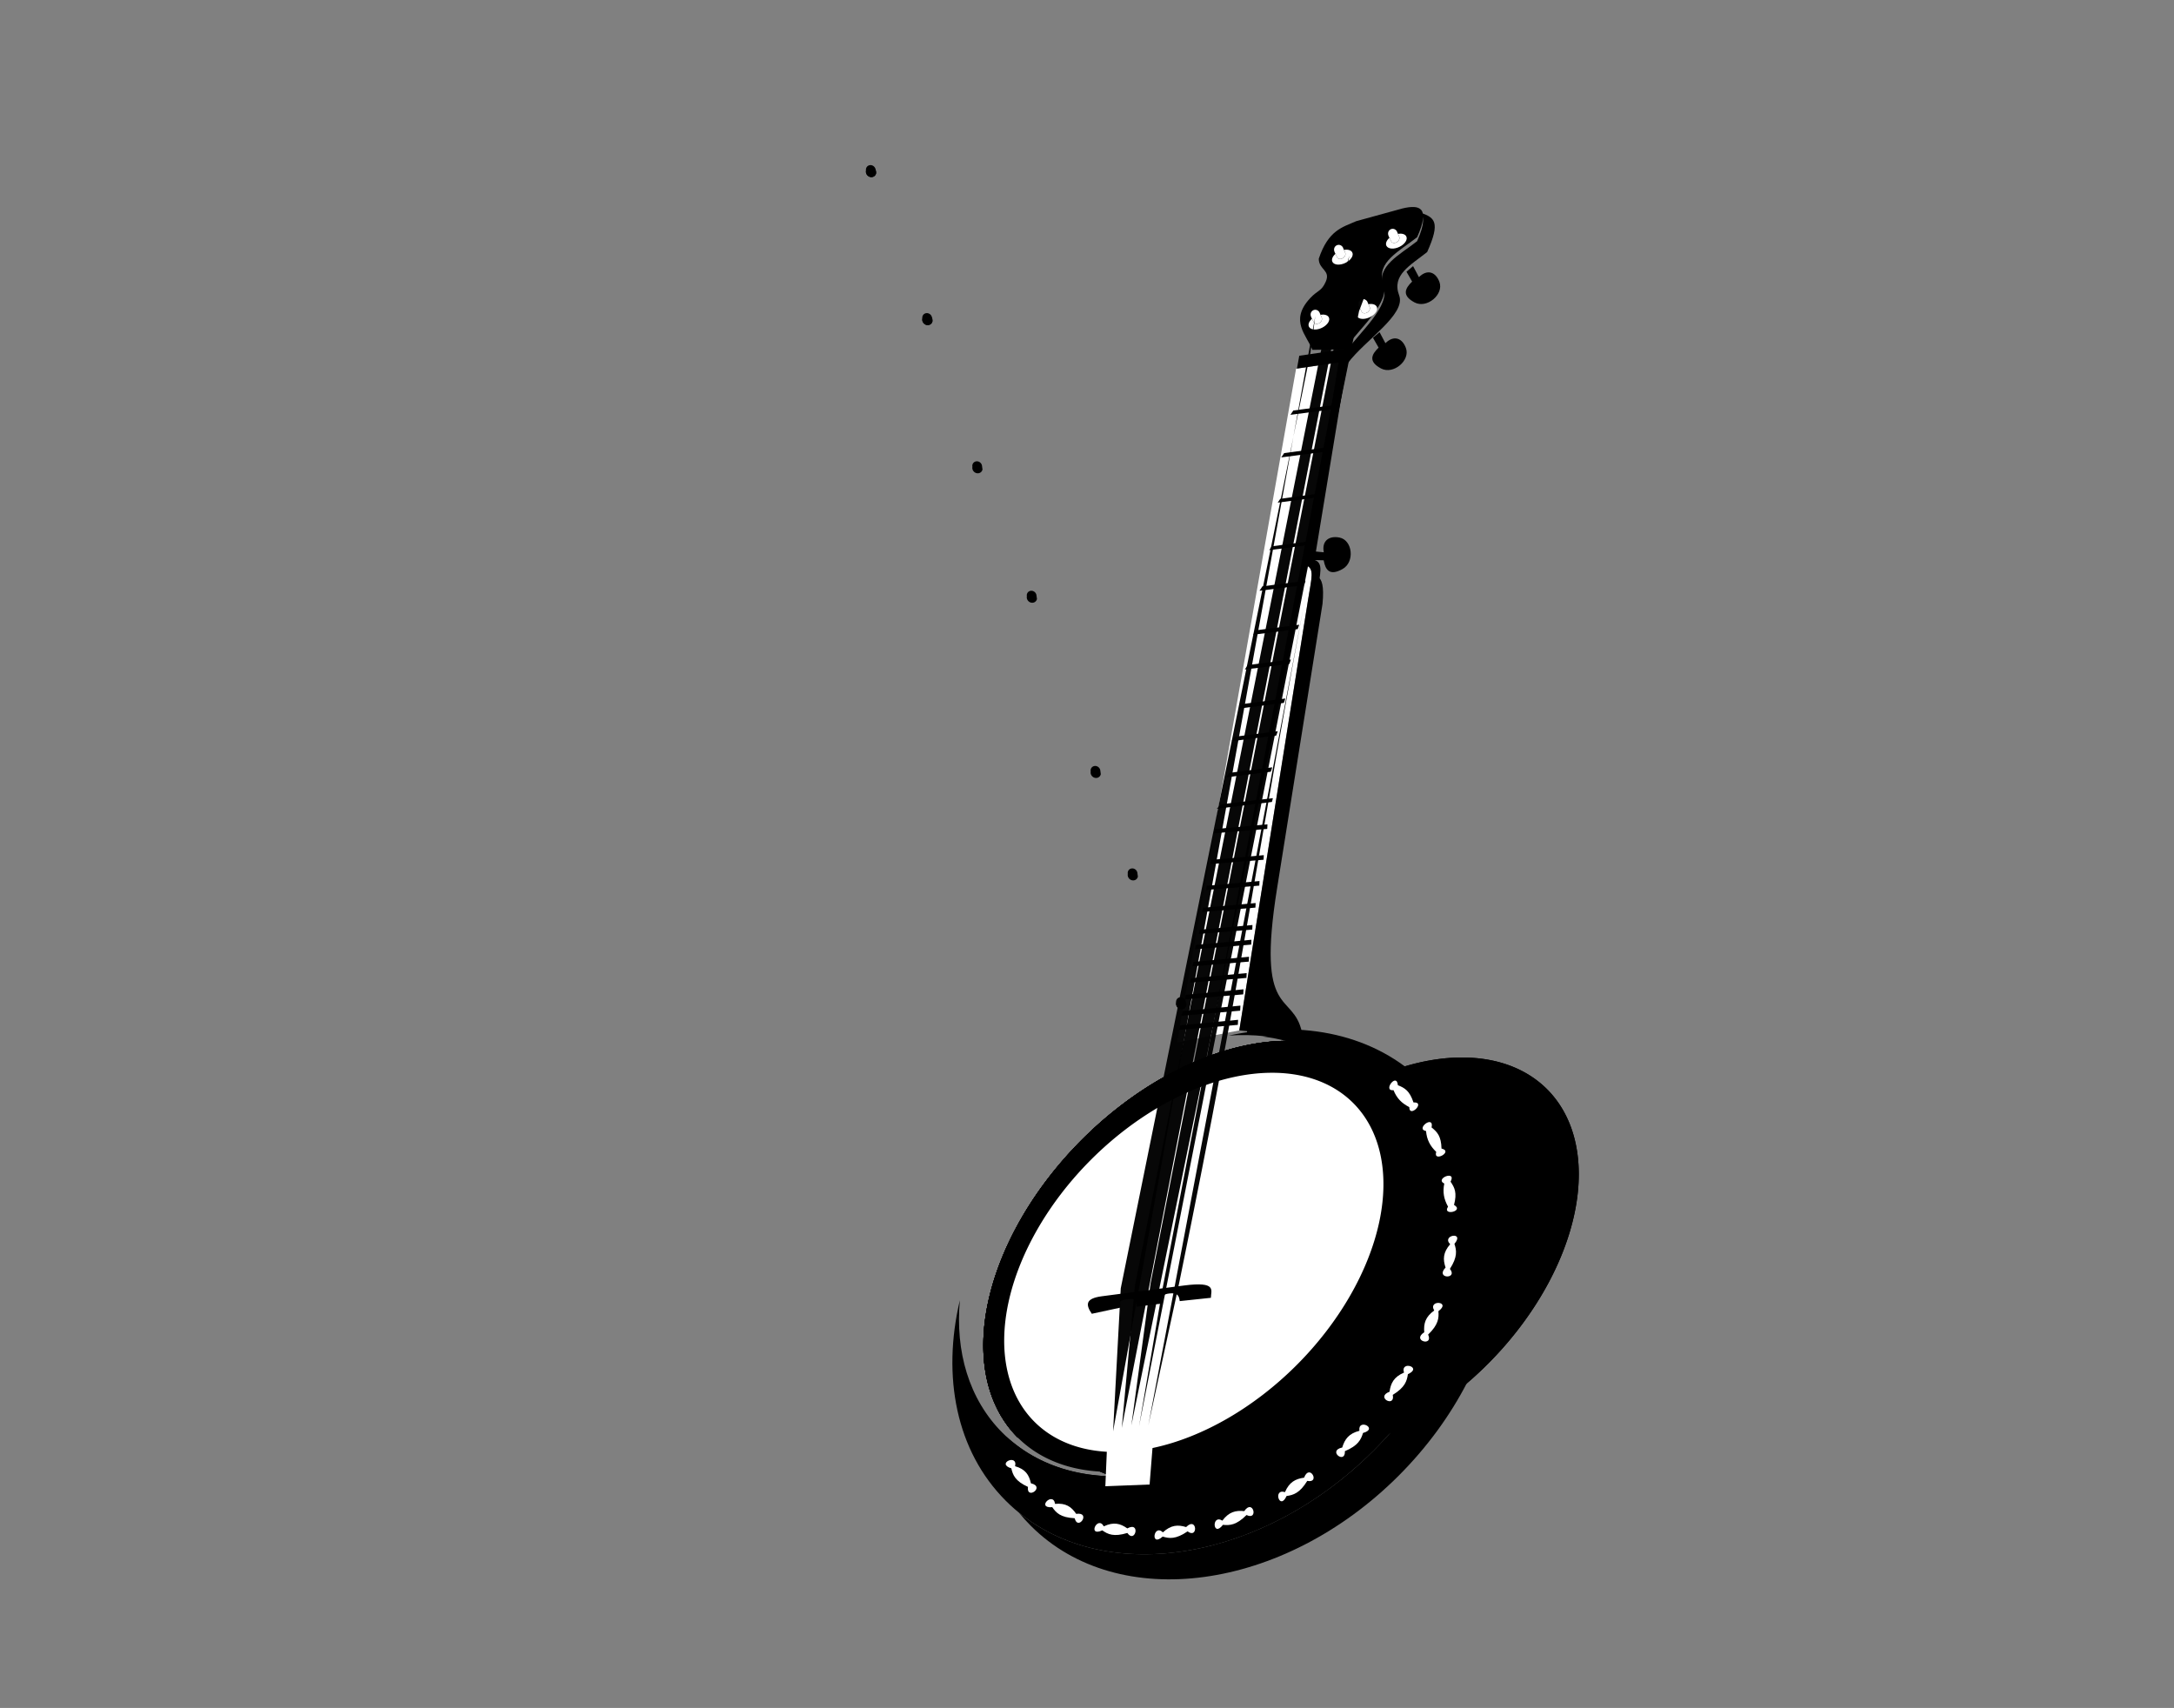 <?xml version="1.0"?><svg width="841.491" height="661.052" xmlns="http://www.w3.org/2000/svg">
 <rect width="100%" height="100%" fill="#808080" stroke="none"/>
 <title>5 string banjo-2</title>

 <g>
  <title>Layer 1</title>
  <g id="layer3">
   <path d="m464.029,585.407a-99.144,63.92 0 1 1 99.145,-99.143a-99.144,63.92 0 1 1 -198.289,0z" transform="rotate(-45 464.029 486.264)"/>
   <path d="m393.924,556.369a-99.144,63.92 0 1 1 169.25,-70.105a-99.144,63.92 0 1 1 -198.289,0z" transform="rotate(-45 464.029 486.264)"/>
   <path d="m464.029,585.407a-99.144,63.92 0 1 1 99.145,-99.143a-99.144,63.92 0 1 1 -198.289,0z" transform="rotate(-45 464.029 486.264)"/>
   <path d="m393.924,556.369a-99.144,63.92 0 1 1 169.25,-70.105a-99.144,63.92 0 1 1 -198.289,0z" transform="rotate(-45 464.029 486.264)"/>
   <path d="m393.924,556.369a-99.144,63.92 0 1 1 169.25,-70.105a-99.144,63.92 0 1 1 -198.289,0z" transform="rotate(-45 464.029 486.264)"/>
   <path d="m364.885,486.264a-99.144,63.92 0 1 1 198.288,0a-99.144,63.92 0 1 1 -198.288,0z" transform="rotate(-45 464.029 486.264)" fill="#000000" id="path2986"/>
   <path d="m400.402,550.296a-87.241,56.245 0 1 1 148.93,-61.689a-87.241,56.245 0 1 1 -174.482,0z" transform="rotate(-45 462.091 488.607)"/>
   <path d="m400.402,550.296a-87.241,56.245 0 1 1 148.93,-61.689a-87.241,56.245 0 1 1 -174.482,0z" transform="rotate(-45 462.091 488.607)"/>
   <path d="m374.85,488.607a-87.241,56.245 0 1 1 174.482,0a-87.241,56.245 0 1 1 -174.482,0z" transform="rotate(-45 462.091 488.607)" fill="#ffffff" id="path2407"/>
   <path d="m405.016,429.663c-15.302,12.743 -24.628,29.549 -24.628,47.962c0,39.779 43.432,72.052 96.939,72.052c53.507,0 96.939,-32.273 96.939,-72.052c0,-17.851 -8.754,-34.201 -23.23,-46.792c24.739,15.949 40.452,39.743 40.452,66.309c0,47.984 -51.259,86.927 -114.406,86.927c-63.146,0 -114.388,-38.943 -114.388,-86.927c0,-27.227 16.51,-51.535 42.321,-67.478z" transform="rotate(-45 477.091 506.865)" id="path2997"/>
   <path d="m581.499,476.265c0.004,0.271 0.017,0.542 0.017,0.813c0,41.245 -43.422,74.729 -96.921,74.729c-53.499,0 -96.921,-33.484 -96.921,-74.729c0,-0.271 0.013,-0.542 0.017,-0.813c1.328,38.921 44.233,70.206 96.904,70.206c52.671,0 95.576,-31.285 96.904,-70.206z" transform="rotate(-45 484.595 514.036)" id="path2988"/>
   <path d="m585.266,480.588c0.004,0.271 0.018,0.542 0.018,0.813c0,41.245 -43.422,74.729 -96.922,74.729c-53.499,0 -96.921,-33.484 -96.921,-74.729c0,-0.272 0.014,-0.543 0.017,-0.813c1.328,38.92 44.233,70.206 96.904,70.206c52.672,0 95.576,-31.285 96.904,-70.206z" transform="rotate(-45 488.363 518.359)" id="path2993"/>
   <path d="m395.346,439.175c-8.97,10.922 -14.148,23.766 -14.148,37.491c0,39.779 43.432,72.052 96.939,72.052c53.507,0 96.939,-32.273 96.939,-72.052c0,-13.207 -4.799,-25.591 -13.152,-36.238c16.971,14.729 27.248,33.964 27.248,54.992c0,46.314 -49.854,83.894 -111.279,83.894c-61.424,0 -111.261,-37.58 -111.261,-83.894c0,-21.63 10.867,-41.363 28.715,-56.246z" transform="rotate(-45 477.901 509.245)" fill="black" id="path2995"/>
   <path d="m622.273,491.106c0.234,2.267 0.349,4.549 0.349,6.862c0,47.984 -51.259,86.926 -114.406,86.926c-63.146,0 -114.388,-38.943 -114.388,-86.926c0,-2.313 0.116,-4.595 0.349,-6.862c4.615,44.776 53.935,80.066 114.039,80.066c60.104,0 109.442,-35.29 114.056,-80.066z" transform="rotate(-45 508.225 538)" fill="black" id="path2999"/>
   <path d="m393.411,356.029l136.848,-99.17c6.782,-4.924 10.249,-6.611 8.651,-9.917l64.492,-46.534l-13.37,-9.917l-217.069,151.806l20.448,13.732z" transform="rotate(-45 488.182 273.26)" fill="#ffffff" id="path3032"/>
   <path d="m502.769,153.43l12.977,9.917l-1.573,0.763l-13.37,-10.298l1.966,-0.381z" transform="rotate(-45 508.275 158.77)" id="path3020"/>
   <path d="m590.468,178.18l15.738,11.689l-67.438,48.368c1.617,3.359 -1.891,5.077 -8.751,10.08l-138.404,100.768l-2.183,-2.694l136.85,-99.158c6.782,-4.924 10.244,-6.622 8.646,-9.928l64.487,-46.538l-13.083,-9.708l4.139,-2.88z" transform="rotate(-45 497.817 263.633)" fill="#000000" id="path3034"/>
   <path d="m429.707,361.756l15.016,15.104c8.925,-13.836 -9.334,-15.916 32.811,-46.389l90.093,-65.269c5.507,-4.559 6.503,-6.93 6.117,-8.631l-144.037,105.185z" transform="rotate(-45 501.762 316.716)" fill="#000000" id="path3039"/>
   <path d="m500.749,122.526c10.88,-1.615 25.692,-0.369 28.918,-7.552c3.466,-7.649 13.277,-4.223 21.689,-3.237c11.947,-4.563 9.612,-8.312 3.893,-11.867l-16.128,-9.17c-5.412,-2.105 -10.124,-5.228 -20.577,0c-3.058,3.057 0.231,6.431 -4.421,8.216c-3.855,1.48 -4.389,0.078 -8.695,0.223c-12.058,0.407 -11.066,9.22 -13.578,14.755l8.898,8.631z" transform="rotate(-45 525.895 105.181)" fill="#000000" id="path3041"/>
   <path d="m565.791,100.066l0.087,0.034c2.769,5.462 3.126,8.261 -8.821,12.825c-8.412,-0.987 -16.061,-3.465 -19.527,4.184c-3.226,7.183 -21.765,2.892 -32.644,4.507l1.764,-3.626c10.88,-1.614 25.698,-0.373 28.924,-7.556c3.467,-7.65 13.281,-4.222 21.693,-3.236c6.825,-2.607 8.989,-4.941 8.524,-7.132z" transform="rotate(-45 536.182 110.841)" fill="#000000" id="path3043"/>
   <path d="m432.76,488.878l25.561,19.643c10.212,7.876 5.991,8.658 3.933,10.68l-9.438,-7.629c1.331,-1.653 1.744,-2.979 -0.786,-4.958c-1.858,-1.453 -3.146,-1.526 -4.719,0.763l-7.865,-6.103c1.191,-1.525 3.579,-1.509 -0.983,-4.958c-2.438,-1.843 -2.24,-0.375 -3.736,0.763l-9.438,-6.103c0.795,-4.305 2.512,-5.87 7.471,-2.098z" transform="rotate(-45 445.088 502.974)" id="path3066"/>
   <path d="m435.461,576.969l16.32,-13.922c-2.701,-6.121 -7.574,-10.393 -13.96,-11.443l-14.944,13.731l12.584,11.634z" transform="rotate(-45 437.329 564.286)" fill="#ffffff" id="path3069"/>
   <path d="m435.799,574.205l13.456,-11.641c-2.227,-5.118 -6.245,-8.689 -11.511,-9.568l-12.321,11.481l10.375,9.727z" transform="rotate(-45 437.339 563.601)" fill="#ffffff" id="path3071"/>
   <path d="m512.174,208.646l2.224,2.697c2.554,-3.801 6.083,-3.117 8.342,0.27c2.857,4.282 -2.453,10.943 -7.785,9.44c-5.584,-1.574 -4.916,-4.478 -2.781,-7.552l-3.059,-3.236l3.059,-1.618z" transform="rotate(-45 516.328 214.958)" fill="#000000" id="path2327"/>
   <path d="m540.012,128.726l-1.413,4.622c4.677,0.028 5.993,3.277 4.278,6.951c-2.168,4.647 -10.816,3.918 -12.397,-1.246c-1.655,-5.407 1.225,-6.432 5.045,-6.353l1.152,-4.246l3.336,0.272z" transform="rotate(-45 536.8 135.923)" fill="#000000" id="path2906"/>
   <path d="m552.988,103.164l-1.413,4.622c4.678,0.028 5.993,3.277 4.279,6.952c-2.168,4.646 -10.816,3.917 -12.397,-1.246c-1.656,-5.407 1.224,-6.433 5.044,-6.353l1.152,-4.246l3.336,0.272z" transform="rotate(-45 549.775 110.361)" fill="#000000" id="path2908"/>
   <g transform="rotate(-45 539.749 92.578)" fill="#ffffff" id="g2916">
    <path d="m541.908,92.745c-0.558,2.394 -4.286,1.239 -3.615,-0.539l0.702,-2.043c0.915,-2.38 3.986,-1.53 3.615,0.809l-0.702,1.773z" fill="#ffffff" id="path3073"/>
    <path d="m538.772,90.839l-0.472,1.372c-0.671,1.778 3.057,2.936 3.616,0.542l0.262,-0.678c1.172,0.834 1.847,1.938 1.607,2.88c-0.345,1.357 -2.439,1.853 -4.664,1.118c-2.224,-0.735 -3.751,-2.421 -3.406,-3.778c0.26,-1.021 1.508,-1.567 3.057,-1.457z" id="path2910"/>
   </g>
   <g transform="rotate(-45 518.844 98.784)" fill="#ffffff" id="g2920">
    <path d="m521.003,98.951c-0.558,2.394 -4.286,1.239 -3.615,-0.539l0.702,-2.043c0.915,-2.38 3.986,-1.53 3.615,0.809l-0.702,1.773z" fill="#ffffff" id="path2922"/>
    <path d="m517.866,97.045l-0.472,1.372c-0.671,1.778 3.057,2.936 3.616,0.542l0.262,-0.678c1.172,0.835 1.847,1.938 1.607,2.88c-0.345,1.357 -2.439,1.853 -4.664,1.118c-2.224,-0.735 -3.751,-2.421 -3.406,-3.778c0.26,-1.021 1.507,-1.567 3.057,-1.457z" id="path2924"/>
   </g>
   <g transform="rotate(-45 528.313 119.793)" fill="#ffffff" id="g2926">
    <path d="m530.471,119.959c-0.558,2.394 -4.286,1.239 -3.615,-0.539l0.702,-2.043c0.915,-2.38 3.986,-1.53 3.615,0.809l-0.702,1.773z" fill="#ffffff" id="path2928"/>
    <path d="m527.335,118.053l-0.472,1.372c-0.671,1.778 3.057,2.936 3.615,0.542l0.262,-0.678c1.172,0.835 1.847,1.938 1.607,2.88c-0.345,1.357 -2.439,1.853 -4.664,1.118c-2.224,-0.735 -3.751,-2.421 -3.406,-3.778c0.26,-1.021 1.507,-1.567 3.057,-1.457z" id="path2930"/>
   </g>
   <g transform="rotate(-45 509.767 123.909)" fill="#ffffff" id="g2932">
    <path d="m511.925,124.076c-0.559,2.394 -4.286,1.239 -3.615,-0.539l0.702,-2.043c0.915,-2.38 3.986,-1.53 3.615,0.809l-0.702,1.773z" fill="#ffffff" id="path2934"/>
    <path d="m508.789,122.169l-0.472,1.372c-0.671,1.778 3.057,2.936 3.616,0.542l0.262,-0.678c1.172,0.835 1.847,1.938 1.607,2.88c-0.345,1.357 -2.439,1.853 -4.664,1.118c-2.224,-0.735 -3.751,-2.421 -3.406,-3.778c0.26,-1.021 1.507,-1.567 3.057,-1.457z" id="path2936"/>
   </g>
   <path d="m557.721,437.069c0.309,2.817 0.258,4.975 -3.059,8.496c2.59,4.162 -6.296,1.564 -2.363,-0.539c-0.046,-3.341 0.742,-5.873 2.919,-8.496c-2.482,-3.568 6.847,-2.3 2.503,0.539z" transform="rotate(-45 555.085 441.065)" fill="#ffffff" id="path2972"/>
   <path d="m564.751,459.03c-0.526,2.787 -1.205,4.843 -5.414,7.308c1.268,4.703 -6.495,-0.23 -2.109,-1.167c0.932,-3.217 2.426,-5.429 5.281,-7.346c-1.339,-4.103 7.239,-0.324 2.243,1.205z" transform="rotate(-45 561.1 462.158)" fill="#ffffff" id="path2974"/>
   <path d="m565.846,483.941c-1.166,2.356 -2.653,4.438 -8.079,5.608c-0.577,5.204 -6.884,-1.407 -0.821,-1.555c1.481,-2.998 3.422,-4.831 7.645,-5.122c0.015,-4.991 7.738,0.513 1.255,1.068z" transform="rotate(-45 561.385 486.17)" fill="#ffffff" id="path2976"/>
   <path d="m558.963,510.597c-1.709,2.02 -3.662,3.702 -9.219,3.591c-1.833,4.923 -6.344,-2.95 -0.418,-1.7c2.172,-2.572 4.505,-3.906 8.679,-3.218c1.235,-4.845 7.392,2.278 0.958,1.327z" transform="rotate(-45 554.11 511.695)" fill="#ffffff" id="path2978"/>
   <path d="m546.401,535.399c-2.127,1.604 -4.414,2.825 -9.809,1.527c-2.909,4.409 -5.516,-4.236 -0.021,-1.747c2.704,-2.043 5.284,-2.845 9.197,-1.279c2.308,-4.461 6.691,3.805 0.633,1.5z" transform="rotate(-45 541.414 535.378)" fill="#ffffff" id="path2980"/>
   <path d="m496.51,575.507c2.127,1.604 4.414,2.825 9.809,1.527c2.909,4.409 5.516,-4.236 0.021,-1.747c-2.704,-2.043 -5.283,-2.845 -9.198,-1.279c-2.308,-4.462 -6.69,3.805 -0.632,1.5z" transform="rotate(-45 501.497 575.486)" fill="#ffffff" id="path2982"/>
   <path d="m472.791,586.415c1.666,2.054 3.583,3.773 9.142,3.773c1.729,4.958 6.405,-2.823 0.453,-1.691c-2.117,-2.614 -4.422,-3.994 -8.609,-3.389c-1.132,-4.869 -7.438,2.131 -0.986,1.308z" transform="rotate(-45 477.622 587.614)" fill="#ffffff" id="path2984"/>
   <path d="m450.206,590.914c1.234,2.323 2.781,4.363 8.239,5.385c0.729,5.186 6.841,-1.595 0.776,-1.577c-1.568,-2.956 -3.561,-4.735 -7.791,-4.911c-0.161,-4.989 -7.72,0.725 -1.223,1.103z" transform="rotate(-45 454.727 593.015)" fill="#ffffff" id="path2987"/>
   <path d="m427.97,588.723c0.443,2.578 1.271,4.979 6.145,7.572c-0.942,5.153 7.016,0.512 1.236,-1.271c-0.561,-3.28 -1.896,-5.565 -5.868,-6.988c1.421,-4.798 -7.579,-1.601 -1.513,0.686z" transform="rotate(-45 431.66 592.097)" fill="#ffffff" id="path2989"/>
   <path d="m409.7,580.401c-0.494,2.569 -0.563,5.101 3.102,9.154c-2.705,4.53 6.411,2.81 1.61,-0.783c0.631,-3.268 0.182,-5.859 -3.048,-8.513c3.028,-4.036 -6.556,-4.02 -1.664,0.143z" transform="rotate(-45 412.059 584.767)" fill="#ffffff" id="path2991"/>
   <path d="m394.684,566.463c-1.42,2.221 -2.429,4.557 -0.526,9.622c-4.211,3.273 4.928,4.872 1.793,-0.165c1.808,-2.824 2.357,-5.397 0.337,-9.006c4.329,-2.699 -4.61,-6.05 -1.604,-0.451z" transform="rotate(-45 395.3 571.284)" fill="#ffffff" id="path2994"/>
   <path d="m544.64,419.622c1.12,2.616 1.703,4.7 -0.449,8.988c3.7,3.279 -5.581,3.231 -2.425,0.133c-1.021,-3.192 -1.005,-5.837 0.316,-8.951c-3.423,-2.738 5.894,-4.088 2.558,-0.171z" transform="rotate(-45 543.342 424.123)" fill="#ffffff" id="path2998"/>
   <path d="m528.408,558.379c-2.359,1.262 -4.815,2.121 -9.934,0.02c-3.584,3.913 -4.765,-5.021 0.261,-1.728c3,-1.607 5.677,-2.008 9.29,0.132c2.999,-4.056 5.995,4.773 0.383,1.577z" transform="rotate(-45 523.464 557.5)" fill="#ffffff" id="path3000"/>
   <path d="m499.232,169.913l12.977,9.917l-1.573,0.763l-13.37,-10.298l1.966,-0.382z" transform="rotate(-45 504.737 175.253)" id="path3023"/>
   <path d="m497.488,188.182l11.611,8.855l-1.407,0.681l-11.963,-9.195l1.76,-0.34z" transform="rotate(-45 502.414 192.95)" id="path3025"/>
   <path d="m494.195,206.579l11.611,8.855l-1.407,0.681l-11.963,-9.195l1.759,-0.34z" transform="rotate(-45 499.121 211.346)" id="path3027"/>
   <path d="m490.907,221.326l13.318,10.271l-1.614,0.79l-13.722,-10.666l2.018,-0.395z" transform="rotate(-45 496.557 226.856)" id="path3029"/>
   <path d="m488.456,238.34l13.318,10.271l-1.614,0.79l-13.722,-10.666l2.018,-0.395z" transform="rotate(-45 494.106 243.871)" id="path3031"/>
   <path d="m485.239,251.806l13.318,10.271l-1.614,0.79l-13.722,-10.666l2.018,-0.395z" transform="rotate(-45 490.889 257.337)" id="path3033"/>
   <path d="m483.092,266.899l13.319,10.271l-1.614,0.79l-13.722,-10.666l2.018,-0.395z" transform="rotate(-45 488.742 272.43)" id="path3035"/>
   <path d="m480.161,279.54l13.318,10.271l-1.614,0.79l-13.722,-10.666l2.018,-0.395z" transform="rotate(-45 485.811 285.07)" id="path3037"/>
   <path d="m478.03,293.537l13.319,10.271l-1.615,0.79l-13.722,-10.666l2.018,-0.395z" transform="rotate(-45 483.681 299.068)" id="path3040"/>
   <path d="m475.525,304.711l15.709,12.396l-1.314,0.763l-16.972,-13.254l2.577,0.095z" transform="rotate(-45 482.092 311.243)" id="path3042"/>
   <path d="m473.18,313.736l15.709,13.105l-1.315,1.199l-15.792,-13.418l1.397,-0.886z" transform="rotate(-45 480.336 320.887)" id="path3044"/>
   <path d="m471.766,325.669l15.709,13.104l-1.314,1.199l-15.792,-13.418l1.397,-0.885z" transform="rotate(-45 478.922 332.82)" id="path3046"/>
   <path d="m470.107,335.688l15.709,13.105l-1.314,1.199l-15.792,-13.418l1.397,-0.885z" transform="rotate(-45 477.263 342.84)" id="path3048"/>
   <path d="m468.607,344.2l15.709,13.105l-1.314,1.199l-15.792,-13.418l1.397,-0.886z" transform="rotate(-45 475.764 351.351)" id="path3050"/>
   <path d="m467.383,352.707l15.709,13.104l-1.315,1.199l-15.792,-13.418l1.397,-0.885z" transform="rotate(-45 474.539 359.859)" id="path3052"/>
   <path d="m465.993,358.159l16.611,13.804l-1.389,1.263l-16.7,-14.134l1.478,-0.932z" transform="rotate(-45 473.56 365.692)" id="path3054"/>
   <path d="m465.07,364.745l16.612,13.804l-1.389,1.263l-16.7,-14.133l1.477,-0.933z" transform="rotate(-45 472.637 372.278)" id="path3056"/>
   <path d="m464.153,371.057l16.612,13.804l-1.39,1.263l-16.699,-14.133l1.477,-0.933z" transform="rotate(-45 471.72 378.59)" id="path3058"/>
   <path d="m462.152,377.163l17.334,14.327l-1.45,1.311l-17.425,-14.671l1.542,-0.968z" transform="rotate(-45 470.048 384.982)" id="path3060"/>
   <path d="m460.96,383.479l17.334,14.327l-1.45,1.311l-17.425,-14.671l1.541,-0.968z" transform="rotate(-45 468.857 391.298)" id="path3062"/>
   <path d="m460.055,388.969l17.334,14.327l-1.45,1.311l-17.425,-14.67l1.542,-0.968z" transform="rotate(-45 467.951 396.788)" id="path3064"/>
   <path d="m440.444,339.279a-0.524,0.557 0 1 1 -2.968,-2.258a-0.524,0.557 0 1 1 2.032,3.487z" transform="rotate(-45 438.492 338.764)"/>
   <path d="m439.508,340.508a-0.524,0.557 0 1 1 -2.032,-3.486a-0.524,0.557 0 1 1 2.032,3.486z" transform="rotate(-45 438.492 338.764)" fill="black" opacity="0" id="path3067"/>
   <path d="m459.172,389.134a-0.524,0.557 0 1 1 -2.968,-2.256a-0.524,0.557 0 1 1 2.033,3.486z" transform="rotate(-45 457.22 388.621)"/>
   <path d="m458.237,390.364a-0.524,0.557 0 1 1 -2.032,-3.486a-0.524,0.557 0 1 1 2.032,3.486z" transform="rotate(-45 457.22 388.621)" id="path3070"/>
   <path d="m426.087,299.625a-0.524,0.557 0 1 1 -2.967,-2.258a-0.524,0.557 0 1 1 2.032,3.487z" transform="rotate(-45 424.136 299.111)"/>
   <path d="m425.152,300.854a-0.524,0.557 0 1 1 -2.032,-3.486a-0.524,0.557 0 1 1 2.032,3.486z" transform="rotate(-45 424.136 299.111)" fill="black" opacity="0" id="path3072"/>
   <path d="m401.377,231.819a-0.524,0.557 0 1 1 -2.967,-2.257a-0.524,0.557 0 1 1 2.032,3.486z" transform="rotate(-45 399.426 231.305)"/>
   <path d="m400.442,233.048a-0.524,0.557 0 1 1 -2.032,-3.486a-0.524,0.557 0 1 1 2.032,3.486z" transform="rotate(-45 399.426 231.305)" fill="black" opacity="0" id="path3074"/>
   <path d="m380.297,181.709a-0.524,0.557 0 1 1 -2.968,-2.256a-0.524,0.557 0 1 1 2.033,3.486z" transform="rotate(-45 378.345 181.196)"/>
   <path d="m379.362,182.939a-0.524,0.557 0 1 1 -2.032,-3.486a-0.524,0.557 0 1 1 2.032,3.486z" transform="rotate(-45 378.345 181.196)" fill="black" opacity="0" id="path3076"/>
   <path d="m360.929,124.354a-0.524,0.557 0 1 1 -2.967,-2.257a-0.524,0.557 0 1 1 2.032,3.486z" transform="rotate(-45 358.978 123.84)"/>
   <path d="m359.994,125.583a-0.524,0.557 0 1 1 -2.032,-3.486a-0.524,0.557 0 1 1 2.032,3.486z" transform="rotate(-45 358.978 123.84)" id="path3078"/>
   <path d="m339.116,67.072a-0.524,0.557 0 1 1 -2.967,-2.257a-0.524,0.557 0 1 1 2.032,3.486z" transform="rotate(-45 337.165 66.558)"/>
   <path d="m338.181,68.301a-0.524,0.557 0 1 1 -2.032,-3.486a-0.524,0.557 0 1 1 2.032,3.486z" transform="rotate(-45 337.165 66.558)" id="path3080"/>
   <path d="m289.68,463.125l41.27,-37.064l308.023,-204.173l11.289,-8.661l0,0l0,0" transform="rotate(-45 469.971 338.176)" opacity="0.97" id="path2938"/>
   <path d="m286.697,455.085l42.66,-35.445l306.912,-204.982l33.534,-18.101" transform="rotate(-45 478.25 325.821)" fill="black" opacity="0.97" id="path2942"/>
   <path d="m290.513,450.021l44.052,-33.558l306.077,-205.791l42.71,-14.864l-25.582,11.597" transform="rotate(-45 486.932 322.915)" fill="black" opacity="0.97" id="path2944"/>
   <path d="m301.271,459.35l44.329,-31.399l304.408,-206.6l14.903,-6.234l0,0l0,0" transform="rotate(-45 483.091 337.233)" fill="black" opacity="0.97" id="path2946"/>
   <path d="m334.628,479.647l47.109,-30.321c111.596,-73.683 132.195,-92.021 236.561,-162.908" transform="rotate(-45 476.464 383.033)" opacity="0.97" id="path2952"/>
  </g>
 </g>
</svg>